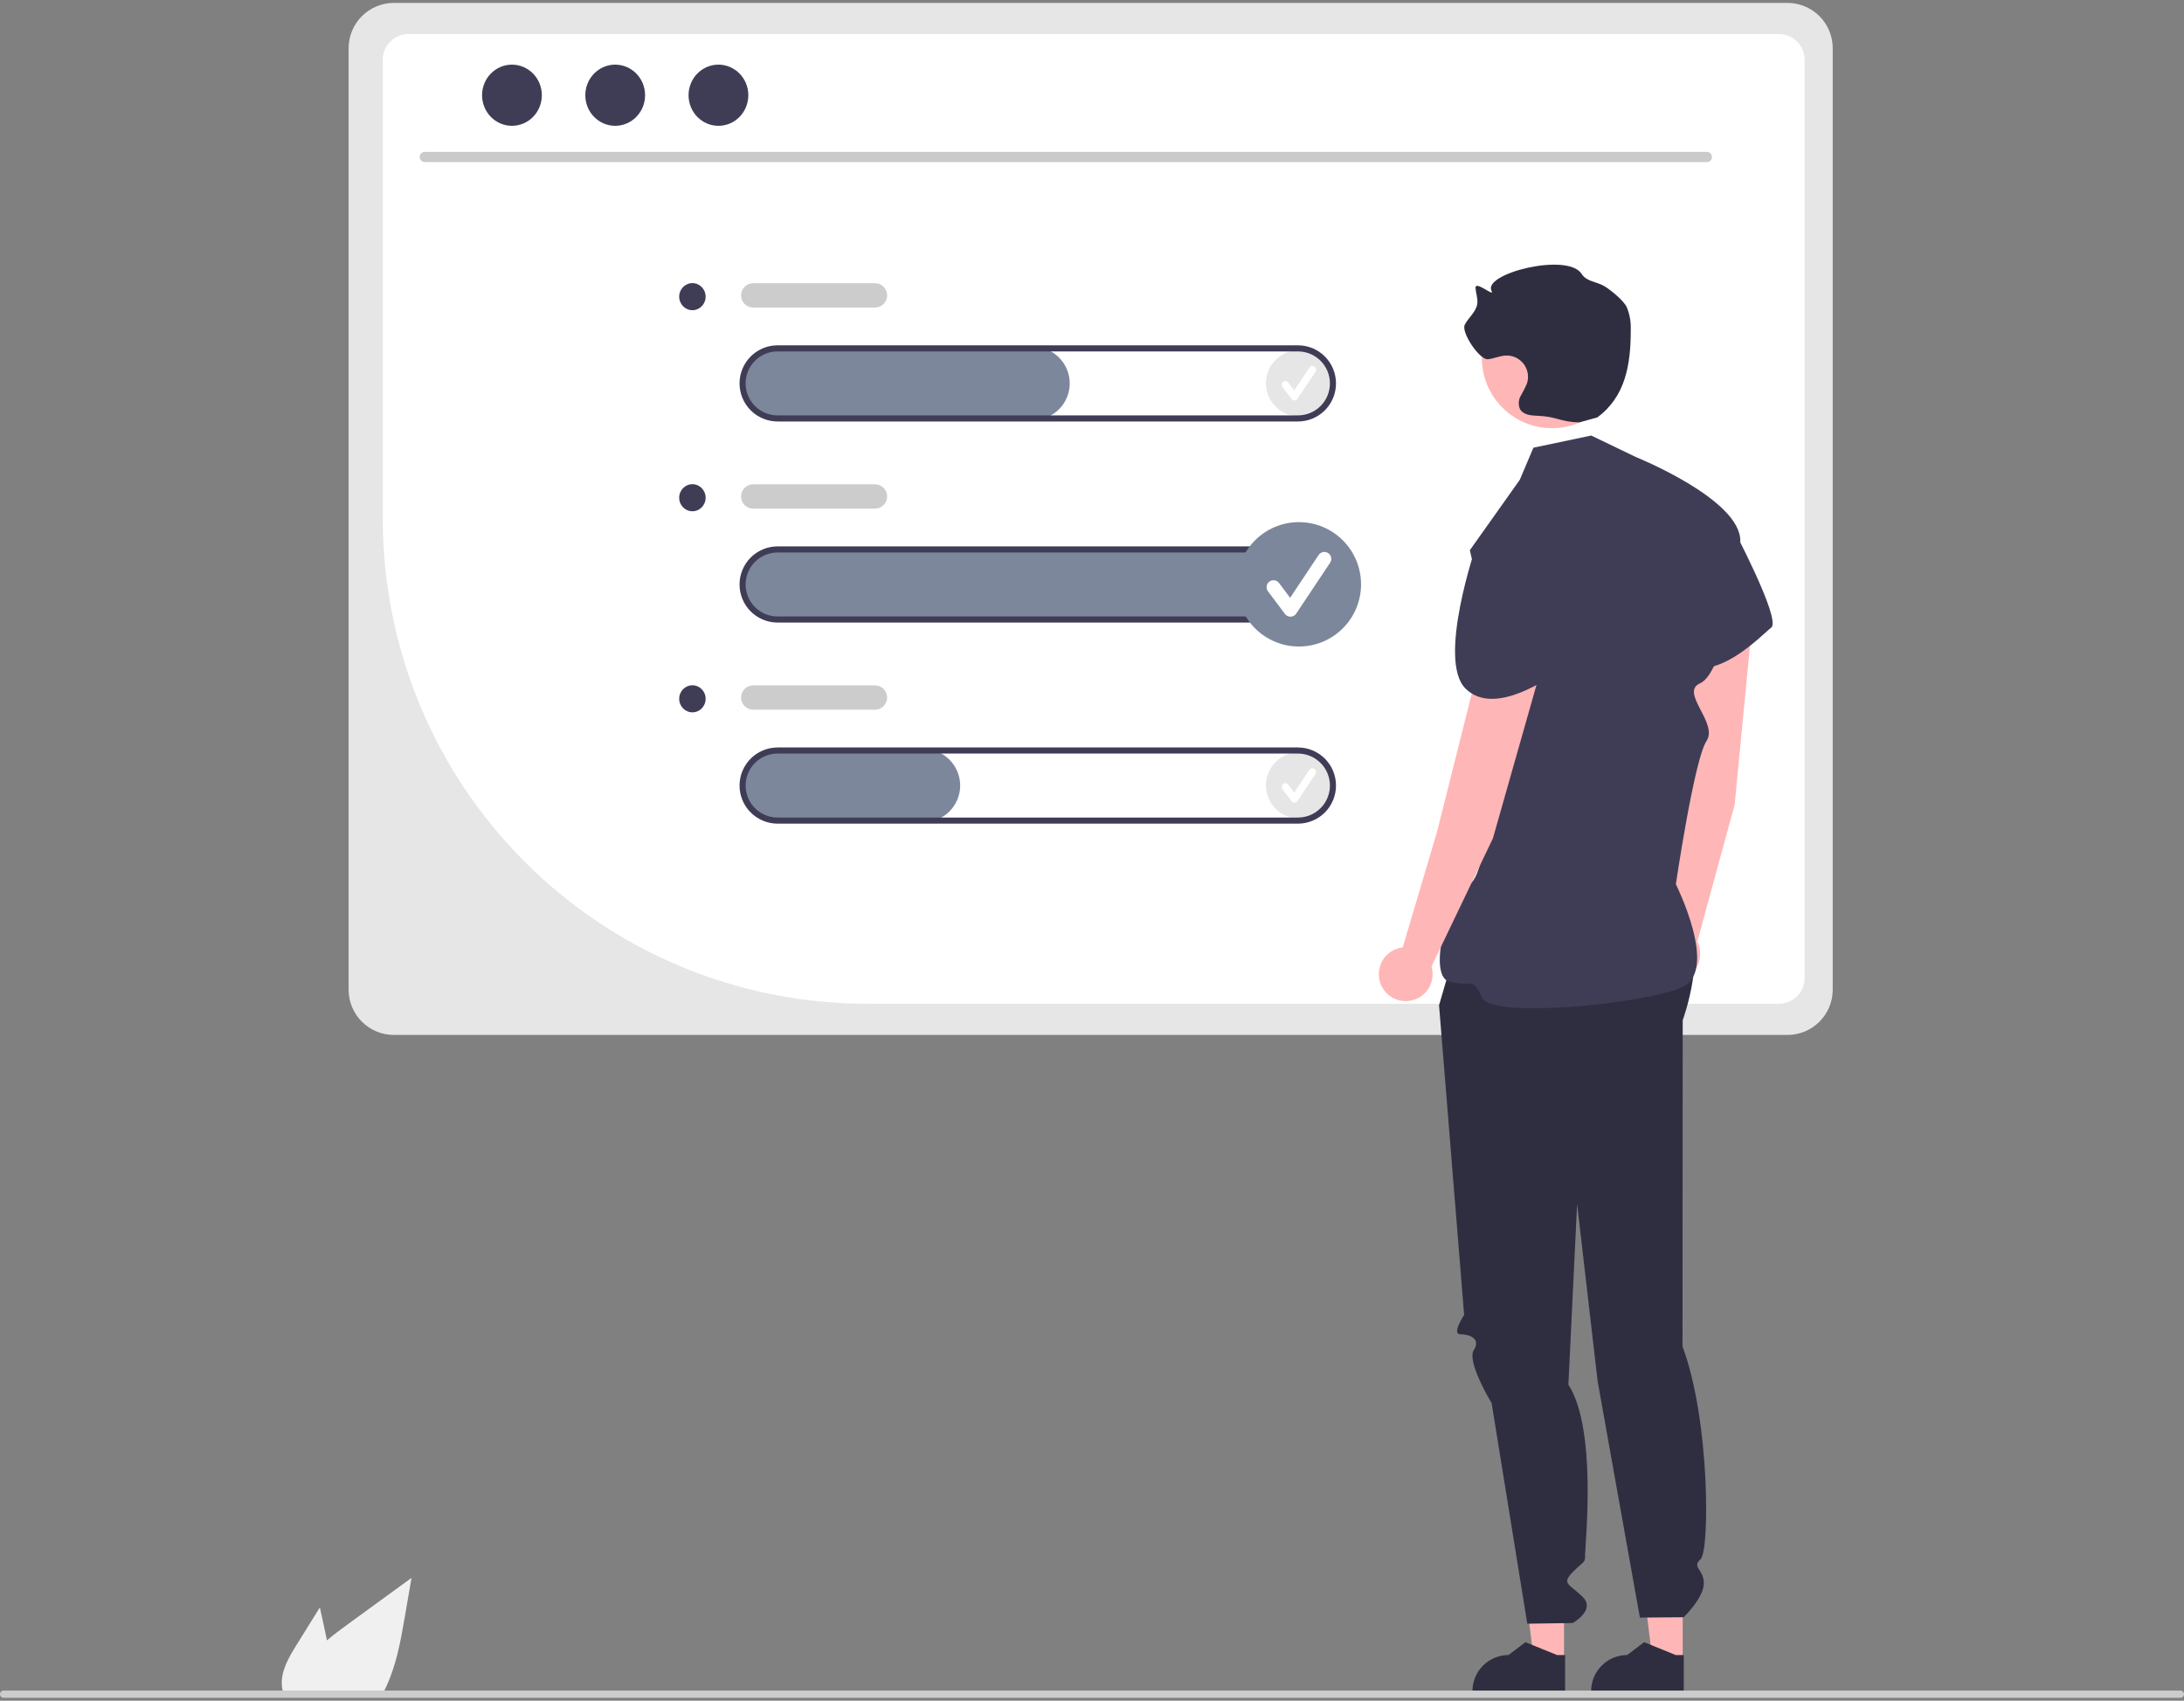 <svg width="375" height="292" viewBox="0 0 375 292" fill="none" xmlns="http://www.w3.org/2000/svg">
<rect x="0" y="0" width="375" height="292" fill="#808080" stroke="none"/>
<g clip-path="url(#clip0_3146_13943)">
<path d="M50.893 282.46L54.922 275.979L55.727 279.683C55.868 280.331 56.009 280.99 56.139 281.644C57.284 280.666 58.501 279.761 59.693 278.893C63.35 276.236 67.006 273.575 70.66 270.911L69.516 277.554C68.811 281.644 68.074 285.818 66.329 289.558C66.135 289.982 65.926 290.401 65.702 290.809H48.699C48.562 290.43 48.467 290.037 48.416 289.637C48.412 289.611 48.41 289.585 48.411 289.558C48.145 287.021 49.545 284.631 50.893 282.46Z" fill="#F0F0F0"/>
<path d="M306.928 0.5H67.613C65.557 0.503 63.586 1.322 62.132 2.778C60.678 4.233 59.86 6.206 59.857 8.264V169.926C59.859 171.985 60.677 173.959 62.131 175.414C63.585 176.87 65.557 177.689 67.613 177.691H306.928C308.984 177.689 310.956 176.87 312.41 175.414C313.865 173.959 314.682 171.985 314.684 169.926V8.264C314.681 6.206 313.863 4.233 312.409 2.778C310.955 1.322 308.984 0.503 306.928 0.5Z" fill="#E6E6E6"/>
<path d="M305.453 172.338H148.645C126.673 172.274 105.62 163.508 90.083 147.955C74.546 132.402 65.79 111.326 65.726 89.33V10.269C65.726 9.098 66.19 7.974 67.017 7.145C67.843 6.316 68.965 5.849 70.135 5.847H305.453C306.623 5.849 307.744 6.316 308.571 7.145C309.397 7.974 309.862 9.098 309.862 10.269V167.924C309.861 169.095 309.396 170.217 308.569 171.044C307.742 171.872 306.622 172.337 305.453 172.338Z" fill="white"/>
<path d="M293.101 27.829H72.915C72.686 27.825 72.469 27.73 72.308 27.566C72.148 27.402 72.059 27.182 72.059 26.953C72.059 26.724 72.148 26.504 72.308 26.34C72.469 26.176 72.686 26.081 72.915 26.076H293.101C293.33 26.081 293.548 26.176 293.708 26.34C293.868 26.504 293.958 26.724 293.958 26.953C293.958 27.182 293.868 27.402 293.708 27.566C293.548 27.73 293.33 27.825 293.101 27.829Z" fill="#CACACA"/>
<path d="M87.903 21.601C90.738 21.601 93.035 19.25 93.035 16.349C93.035 13.449 90.738 11.098 87.903 11.098C85.069 11.098 82.772 13.449 82.772 16.349C82.772 19.25 85.069 21.601 87.903 21.601Z" fill="#3F3D56"/>
<path d="M105.631 21.601C108.465 21.601 110.763 19.25 110.763 16.349C110.763 13.449 108.465 11.098 105.631 11.098C102.797 11.098 100.5 13.449 100.5 16.349C100.5 19.25 102.797 21.601 105.631 21.601Z" fill="#3F3D56"/>
<path d="M123.358 21.601C126.192 21.601 128.49 19.25 128.49 16.349C128.49 13.449 126.192 11.098 123.358 11.098C120.524 11.098 118.227 13.449 118.227 16.349C118.227 19.25 120.524 21.601 123.358 21.601Z" fill="#3F3D56"/>
<path d="M222.865 106.627H133.697C132.084 106.648 130.523 106.056 129.328 104.971C128.133 103.886 127.394 102.388 127.258 100.779C127.202 99.956 127.308 99.13 127.572 98.349C127.835 97.567 128.249 96.845 128.791 96.224C129.332 95.602 129.991 95.094 130.729 94.727C131.467 94.361 132.27 94.144 133.092 94.088C133.233 94.078 133.373 94.073 133.514 94.073H222.865C224.528 94.073 226.123 94.735 227.299 95.912C228.475 97.089 229.135 98.685 229.135 100.35C229.135 102.015 228.475 103.611 227.299 104.789C226.123 105.966 224.528 106.627 222.865 106.627Z" fill="#7D879C"/>
<path d="M223.03 71.473C226.159 71.473 228.695 68.934 228.695 65.802C228.695 62.67 226.159 60.131 223.03 60.131C219.902 60.131 217.365 62.67 217.365 65.802C217.365 68.934 219.902 71.473 223.03 71.473Z" fill="#E6E6E6"/>
<path d="M222.258 68.753C222.16 68.753 222.063 68.731 221.976 68.687C221.888 68.643 221.812 68.579 221.754 68.501L220.208 66.438C220.158 66.372 220.121 66.296 220.1 66.216C220.079 66.135 220.075 66.052 220.086 65.969C220.098 65.887 220.125 65.808 220.168 65.736C220.21 65.665 220.266 65.602 220.332 65.552C220.399 65.502 220.474 65.466 220.555 65.446C220.635 65.425 220.719 65.421 220.801 65.433C220.883 65.445 220.962 65.473 221.033 65.516C221.105 65.558 221.167 65.614 221.216 65.681L222.227 67.031L224.824 63.131C224.916 62.992 225.06 62.895 225.224 62.861C225.388 62.828 225.558 62.861 225.698 62.953C225.837 63.045 225.934 63.189 225.967 63.353C226.001 63.517 225.968 63.688 225.875 63.827L225.873 63.831L222.782 68.472C222.726 68.556 222.651 68.626 222.563 68.674C222.474 68.723 222.376 68.75 222.275 68.753L222.258 68.753Z" fill="white"/>
<path d="M223.03 140.519C226.159 140.519 228.695 137.98 228.695 134.848C228.695 131.716 226.159 129.177 223.03 129.177C219.902 129.177 217.365 131.716 217.365 134.848C217.365 137.98 219.902 140.519 223.03 140.519Z" fill="#E6E6E6"/>
<path d="M222.258 137.8C222.16 137.8 222.063 137.777 221.976 137.733C221.888 137.689 221.812 137.626 221.754 137.547L220.208 135.484C220.158 135.418 220.121 135.343 220.1 135.262C220.079 135.182 220.075 135.098 220.086 135.016C220.098 134.933 220.125 134.854 220.168 134.783C220.21 134.711 220.266 134.649 220.332 134.599C220.399 134.549 220.474 134.513 220.555 134.492C220.635 134.472 220.719 134.467 220.801 134.479C220.883 134.491 220.962 134.519 221.033 134.562C221.105 134.604 221.167 134.661 221.216 134.728L222.227 136.077L224.824 132.178C224.916 132.038 225.06 131.941 225.224 131.907C225.388 131.874 225.558 131.907 225.698 131.999C225.837 132.092 225.934 132.236 225.967 132.4C226.001 132.564 225.968 132.734 225.875 132.874L225.873 132.877L222.782 137.519C222.726 137.603 222.651 137.672 222.563 137.721C222.474 137.77 222.376 137.797 222.275 137.8L222.258 137.8Z" fill="white"/>
<path d="M177.406 72.104H133.697C132.084 72.125 130.523 71.533 129.328 70.448C128.133 69.363 127.394 67.865 127.258 66.256C127.202 65.433 127.308 64.607 127.572 63.825C127.835 63.044 128.249 62.322 128.791 61.7C129.332 61.079 129.991 60.571 130.729 60.204C131.467 59.838 132.27 59.62 133.092 59.565C133.233 59.555 133.373 59.55 133.514 59.55H177.406C179.069 59.55 180.663 60.212 181.839 61.389C183.015 62.566 183.676 64.162 183.676 65.827C183.676 67.492 183.015 69.088 181.839 70.266C180.663 71.443 179.069 72.104 177.406 72.104Z" fill="#7D879C"/>
<path d="M222.865 72.365H133.513C131.781 72.365 130.12 71.677 128.895 70.451C127.67 69.224 126.982 67.561 126.982 65.827C126.982 64.093 127.67 62.43 128.895 61.204C130.12 59.977 131.781 59.289 133.513 59.289H222.865C224.597 59.289 226.259 59.977 227.484 61.204C228.709 62.43 229.397 64.093 229.397 65.827C229.397 67.561 228.709 69.224 227.484 70.451C226.259 71.677 224.597 72.365 222.865 72.365ZM133.513 60.335C132.058 60.335 130.663 60.913 129.634 61.943C128.605 62.973 128.027 64.37 128.027 65.827C128.027 67.284 128.605 68.681 129.634 69.711C130.663 70.741 132.058 71.319 133.513 71.319H222.865C224.32 71.319 225.716 70.741 226.745 69.711C227.774 68.681 228.352 67.284 228.352 65.827C228.352 64.37 227.774 62.973 226.745 61.943C225.716 60.913 224.32 60.335 222.865 60.335H133.513Z" fill="#3F3D56"/>
<path d="M222.865 106.889H133.513C131.781 106.889 130.12 106.2 128.895 104.974C127.67 103.747 126.982 102.084 126.982 100.35C126.982 98.616 127.67 96.953 128.895 95.727C130.12 94.501 131.781 93.812 133.513 93.812H222.865C224.597 93.812 226.259 94.501 227.484 95.727C228.709 96.953 229.397 98.616 229.397 100.35C229.397 102.084 228.709 103.747 227.484 104.974C226.259 106.2 224.597 106.889 222.865 106.889ZM133.513 94.858C132.058 94.858 130.663 95.437 129.634 96.467C128.605 97.497 128.027 98.894 128.027 100.35C128.027 101.807 128.605 103.204 129.634 104.234C130.663 105.264 132.058 105.843 133.513 105.843H222.865C224.32 105.843 225.716 105.264 226.745 104.234C227.774 103.204 228.352 101.807 228.352 100.35C228.352 98.894 227.774 97.497 226.745 96.467C225.716 95.437 224.32 94.858 222.865 94.858H133.513Z" fill="#3F3D56"/>
<path d="M158.595 141.15H133.697C132.084 141.171 130.523 140.579 129.328 139.494C128.133 138.409 127.394 136.911 127.258 135.302C127.202 134.479 127.308 133.653 127.572 132.872C127.835 132.09 128.249 131.368 128.791 130.747C129.332 130.125 129.991 129.617 130.729 129.25C131.467 128.884 132.27 128.667 133.092 128.611C133.233 128.601 133.373 128.597 133.514 128.596H158.595C160.258 128.596 161.853 129.258 163.028 130.435C164.204 131.612 164.865 133.209 164.865 134.873C164.865 136.538 164.204 138.135 163.028 139.312C161.853 140.489 160.258 141.15 158.595 141.15Z" fill="#7D879C"/>
<path d="M222.865 141.412H133.513C131.781 141.412 130.12 140.723 128.895 139.497C127.67 138.271 126.982 136.608 126.982 134.873C126.982 133.139 127.67 131.476 128.895 130.25C130.12 129.024 131.781 128.335 133.513 128.335H222.865C224.597 128.335 226.259 129.024 227.484 130.25C228.709 131.476 229.397 133.139 229.397 134.873C229.397 136.608 228.709 138.271 227.484 139.497C226.259 140.723 224.597 141.412 222.865 141.412ZM133.513 129.381C132.058 129.381 130.663 129.96 129.634 130.99C128.605 132.02 128.027 133.417 128.027 134.873C128.027 136.33 128.605 137.727 129.634 138.757C130.663 139.787 132.058 140.366 133.513 140.366H222.865C224.32 140.366 225.716 139.787 226.745 138.757C227.774 137.727 228.352 136.33 228.352 134.873C228.352 133.417 227.774 132.02 226.745 130.99C225.716 129.96 224.32 129.381 222.865 129.381H133.513Z" fill="#3F3D56"/>
<path d="M150.235 52.808H129.334C128.779 52.808 128.248 52.587 127.856 52.195C127.464 51.803 127.244 51.27 127.244 50.716C127.244 50.161 127.464 49.629 127.856 49.236C128.248 48.844 128.779 48.623 129.334 48.623H150.235C150.789 48.623 151.321 48.844 151.713 49.236C152.105 49.629 152.325 50.161 152.325 50.716C152.325 51.27 152.105 51.803 151.713 52.195C151.321 52.587 150.789 52.808 150.235 52.808Z" fill="#CCCCCC"/>
<path d="M150.235 87.331H129.334C128.779 87.331 128.248 87.111 127.856 86.718C127.464 86.326 127.244 85.794 127.244 85.239C127.244 84.684 127.464 84.152 127.856 83.759C128.248 83.367 128.779 83.147 129.334 83.147H150.235C150.789 83.147 151.321 83.367 151.713 83.759C152.105 84.152 152.325 84.684 152.325 85.239C152.325 85.794 152.105 86.326 151.713 86.718C151.321 87.111 150.789 87.331 150.235 87.331Z" fill="#CCCCCC"/>
<path d="M150.235 121.854H129.334C128.779 121.854 128.248 121.634 127.856 121.241C127.464 120.849 127.244 120.317 127.244 119.762C127.244 119.207 127.464 118.675 127.856 118.282C128.248 117.89 128.779 117.669 129.334 117.669H150.235C150.789 117.669 151.321 117.89 151.713 118.282C152.105 118.675 152.325 119.207 152.325 119.762C152.325 120.317 152.105 120.849 151.713 121.241C151.321 121.634 150.789 121.854 150.235 121.854Z" fill="#CCCCCC"/>
<path d="M118.889 53.258C120.143 53.258 121.16 52.217 121.16 50.934C121.16 49.65 120.143 48.61 118.889 48.61C117.634 48.61 116.618 49.65 116.618 50.934C116.618 52.217 117.634 53.258 118.889 53.258Z" fill="#3F3D56"/>
<path d="M118.889 87.781C120.143 87.781 121.16 86.741 121.16 85.457C121.16 84.173 120.143 83.133 118.889 83.133C117.634 83.133 116.618 84.173 116.618 85.457C116.618 86.741 117.634 87.781 118.889 87.781Z" fill="#3F3D56"/>
<path d="M118.889 122.304C120.143 122.304 121.16 121.264 121.16 119.98C121.16 118.697 120.143 117.656 118.889 117.656C117.634 117.656 116.618 118.697 116.618 119.98C116.618 121.264 117.634 122.304 118.889 122.304Z" fill="#3F3D56"/>
<path d="M268.549 285.155L263.376 285.154L260.915 265.178L268.55 265.178L268.549 285.155Z" fill="#FFB6B6"/>
<path d="M268.732 290.557L252.822 290.557V290.355C252.822 288.711 253.475 287.135 254.636 285.972C255.797 284.81 257.372 284.157 259.015 284.156L261.921 281.949L267.343 284.157L268.732 284.157L268.732 290.557Z" fill="#2F2E41"/>
<path d="M288.928 285.155L283.754 285.154L281.293 265.178L288.929 265.178L288.928 285.155Z" fill="#FFB6B6"/>
<path d="M289.11 290.557L273.201 290.557V290.355C273.201 288.711 273.853 287.135 275.015 285.972C276.176 284.81 277.751 284.157 279.393 284.156L282.299 281.949L287.721 284.157L289.11 284.157L289.11 290.557Z" fill="#2F2E41"/>
<path d="M250.746 160.039L247.088 172.593L251.397 225.761C251.397 225.761 249.178 229.085 250.746 229.085C252.314 229.085 254.324 229.822 253.057 231.808C251.791 233.793 256.119 240.92 256.119 240.92L262.242 278.778L270.042 278.662C270.042 278.662 274.008 276.451 271.783 274.214C269.557 271.978 267.989 271.978 270.079 269.885C272.17 267.793 272.17 268.423 272.17 266.8C272.17 265.178 274.264 245.346 269.298 237.739L270.794 206.723L274.318 237.146L281.575 277.732L289.09 277.67C289.09 277.67 292.561 274.32 292.554 271.841C292.548 269.362 290.41 269.156 292.001 267.69C293.593 266.224 293.593 243.698 288.89 231.178L288.926 175.171C288.926 175.171 293.547 162.601 288.867 157.658C284.188 152.716 250.746 160.039 250.746 160.039Z" fill="#2F2E41"/>
<path d="M297.847 138.136L300.997 105.47C301.126 104.085 300.707 102.706 299.829 101.628C298.951 100.551 297.685 99.862 296.304 99.711C294.909 99.558 293.511 99.966 292.416 100.845C291.322 101.725 290.621 103.003 290.468 104.4C290.458 104.493 290.45 104.586 290.445 104.68L288.212 138.712L285.984 159.334C285.076 159.607 284.274 160.154 283.687 160.899C283.1 161.645 282.757 162.553 282.703 163.501C282.65 164.448 282.889 165.389 283.389 166.196C283.888 167.003 284.624 167.636 285.495 168.01C286.367 168.384 287.332 168.48 288.26 168.285C289.188 168.091 290.034 167.615 290.682 166.922C291.331 166.23 291.751 165.354 291.885 164.414C292.019 163.475 291.861 162.517 291.432 161.67L297.847 138.136Z" fill="#FFB6B6"/>
<path d="M286.033 88.912L297.384 90.336C297.384 90.336 305.888 106.383 304.138 107.745C302.387 109.107 294.477 117.603 288.646 113.709C282.814 109.814 286.033 88.912 286.033 88.912Z" fill="#3F3D56"/>
<path d="M266.487 73.515C273.14 73.515 278.534 68.116 278.534 61.455C278.534 54.795 273.14 49.395 266.487 49.395C259.833 49.395 254.439 54.795 254.439 61.455C254.439 68.116 259.833 73.515 266.487 73.515Z" fill="#FFB6B6"/>
<path d="M271.141 72.527C267.684 72.413 267.37 71.499 263.913 71.386C262.813 71.35 261.514 71.199 260.981 70.233C260.826 69.872 260.758 69.479 260.78 69.086C260.802 68.693 260.915 68.311 261.11 67.969C261.505 67.291 261.86 66.591 262.175 65.872C262.365 65.308 262.415 64.707 262.32 64.12C262.226 63.533 261.99 62.977 261.633 62.502C261.276 62.026 260.809 61.645 260.272 61.391C259.734 61.137 259.143 61.017 258.55 61.043C257.498 61.088 256.51 61.584 255.461 61.674C254.022 61.798 250.84 57.043 251.503 55.758C252.147 54.508 253.445 53.564 253.649 52.172C253.783 51.261 253.407 50.356 253.356 49.437C253.28 48.075 256.73 51.147 256.098 49.938C254.548 46.971 269.155 43.294 271.559 47.01C272.458 48.398 274.06 48.304 275.487 49.138C276.423 49.684 278.786 51.57 279.323 52.745C279.817 53.945 280.05 55.235 280.007 56.532C280.029 62.561 279.111 68.107 274.253 71.671" fill="#2F2E41"/>
<path d="M263.287 76.869L273.215 74.777L280.84 78.449C280.84 78.449 298.877 85.712 298.816 92.874C298.755 100.035 295.584 115.727 291.944 117.297C288.304 118.866 295.097 124.097 293.007 127.235C290.917 130.374 287.751 151.815 287.751 151.815C287.751 151.815 295.152 166.575 288.89 169.454C282.628 172.333 256.165 175.025 254.469 171.268C252.772 167.512 252.757 169.562 248.846 168.537C244.935 167.512 248.85 153.142 252.379 151.696C255.908 150.251 257.998 118.866 257.998 118.866L252.379 94.463L260.952 82.382L263.287 76.869Z" fill="#3F3D56"/>
<path d="M256.333 143.949L265.302 112.383C265.678 111.045 265.514 109.612 264.844 108.394C264.174 107.176 263.052 106.271 261.722 105.873C260.377 105.471 258.928 105.621 257.693 106.289C256.458 106.957 255.539 108.088 255.138 109.434C255.111 109.524 255.087 109.615 255.065 109.706L246.752 142.781L240.854 162.665C239.912 162.77 239.025 163.163 238.313 163.791C237.602 164.418 237.101 165.25 236.878 166.172C236.655 167.095 236.721 168.064 237.068 168.948C237.414 169.831 238.024 170.587 238.814 171.111C239.604 171.636 240.537 171.904 241.484 171.88C242.432 171.856 243.35 171.54 244.112 170.975C244.874 170.411 245.445 169.625 245.745 168.725C246.046 167.825 246.063 166.854 245.793 165.944L256.333 143.949Z" fill="#FFB6B6"/>
<path d="M253.559 93.4L264.468 96.846C264.468 96.846 271.564 107.276 268.907 108.764C266.251 110.252 265.255 109.938 266.619 112.562C267.983 115.187 269.95 114.163 267.983 115.187C266.017 116.212 256.709 123.145 251.672 118.263C246.636 113.382 253.559 93.4 253.559 93.4Z" fill="#3F3D56"/>
<path d="M2.76788e-06 290.878C-0 290.959 0.016 291.04 0.046 291.115C0.077 291.191 0.123 291.259 0.18 291.317C0.238 291.375 0.306 291.421 0.381 291.452C0.456 291.484 0.537 291.5 0.618 291.5H374.378C374.543 291.5 374.701 291.434 374.818 291.318C374.934 291.201 375 291.043 375 290.878C375 290.713 374.934 290.554 374.818 290.437C374.701 290.321 374.543 290.255 374.378 290.255H0.622C0.54 290.255 0.46 290.271 0.384 290.302C0.309 290.333 0.241 290.378 0.183 290.436C0.125 290.493 0.079 290.561 0.048 290.637C0.017 290.712 0 290.792 2.76788e-06 290.874V290.878Z" fill="#CCCCCC"/>
<path d="M223.03 111.002C228.921 111.002 233.696 106.222 233.696 100.325C233.696 94.428 228.921 89.648 223.03 89.648C217.139 89.648 212.364 94.428 212.364 100.325C212.364 106.222 217.139 111.002 223.03 111.002Z" fill="#7D879C"/>
<path d="M221.575 105.882C221.391 105.882 221.209 105.839 221.044 105.757C220.88 105.674 220.736 105.554 220.626 105.407L217.716 101.523C217.527 101.271 217.446 100.954 217.491 100.642C217.535 100.331 217.702 100.049 217.954 99.86C218.205 99.671 218.522 99.59 218.833 99.635C219.145 99.679 219.426 99.846 219.615 100.098L221.518 102.639L226.407 95.297C226.581 95.034 226.852 94.851 227.16 94.788C227.469 94.725 227.789 94.788 228.052 94.962C228.314 95.135 228.497 95.406 228.56 95.715C228.622 96.024 228.56 96.345 228.387 96.607L228.382 96.615L222.562 105.353C222.457 105.511 222.315 105.642 222.149 105.734C221.983 105.826 221.798 105.876 221.608 105.882L221.575 105.882Z" fill="white"/>
</g>
<defs>
<clipPath id="clip0_3146_13943">
<rect width="375" height="291" fill="white" transform="translate(0 0.5)"/>
</clipPath>
</defs>
</svg>
